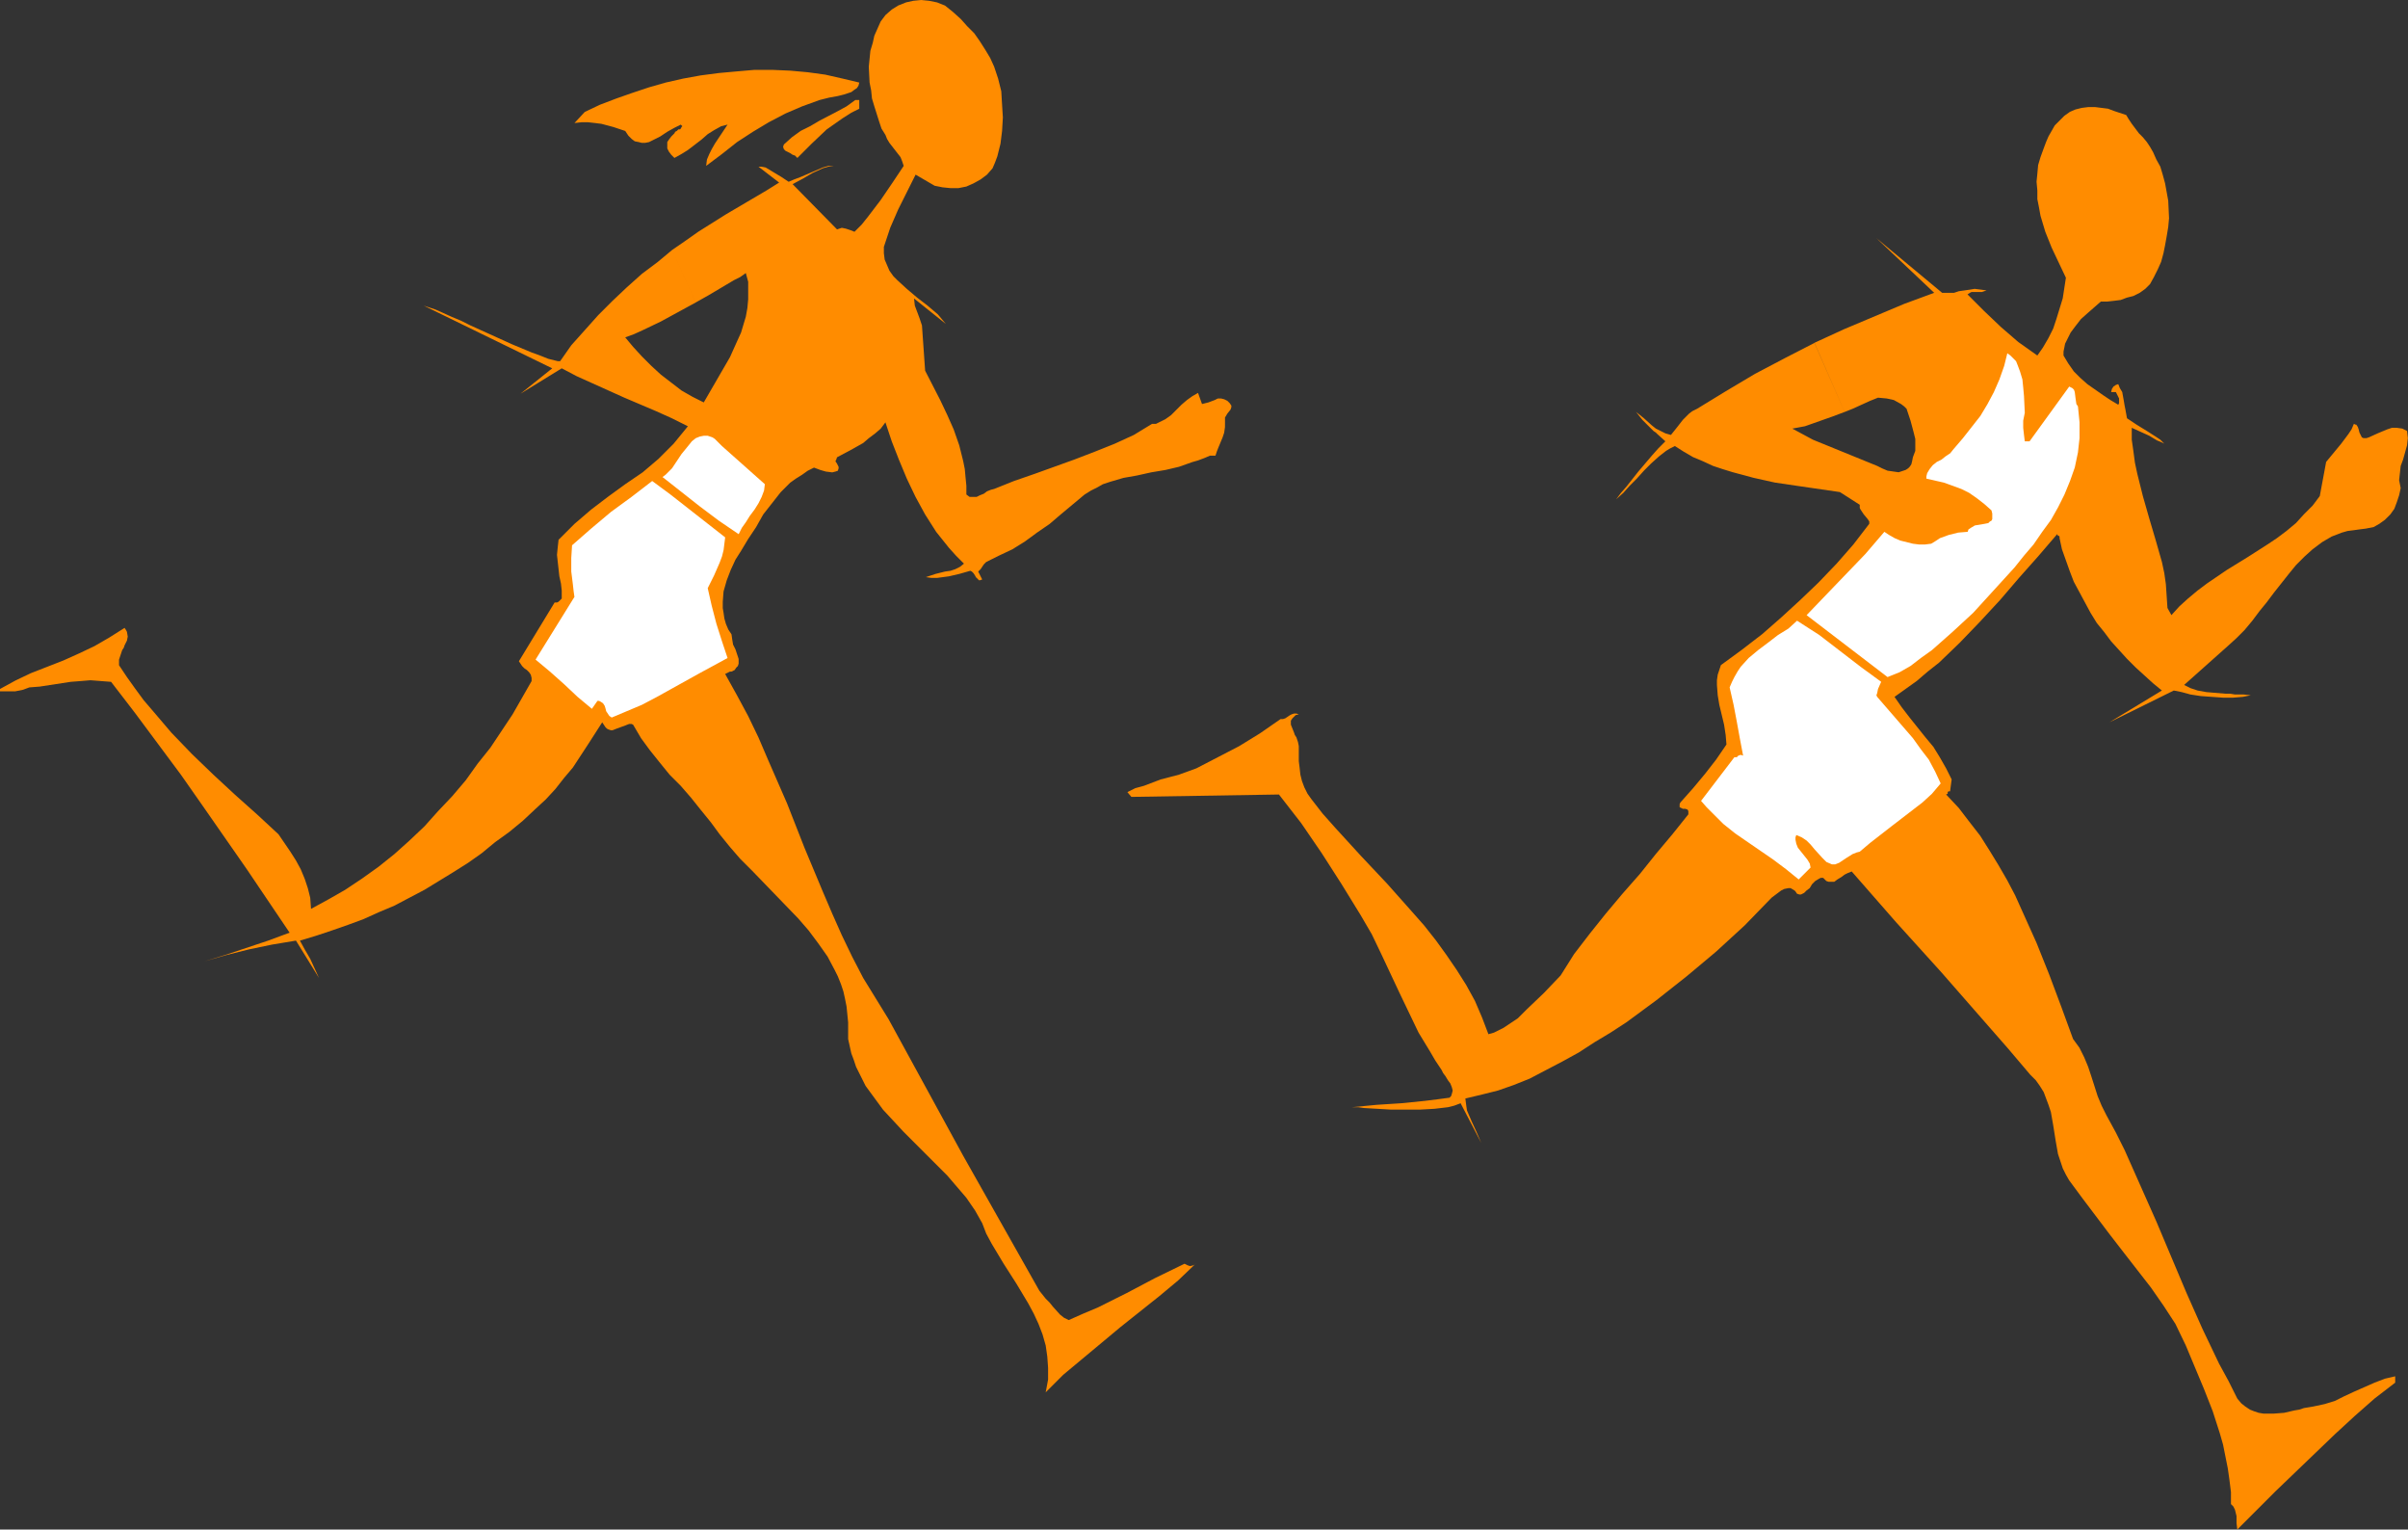 <?xml version="1.0" encoding="UTF-8" standalone="no"?>
<svg
   version="1.0"
   width="129.766mm"
   height="82.403mm"
   id="svg9"
   sodipodi:docname="T &amp; F - Runners 4.wmf"
   xmlns:inkscape="http://www.inkscape.org/namespaces/inkscape"
   xmlns:sodipodi="http://sodipodi.sourceforge.net/DTD/sodipodi-0.dtd"
   xmlns="http://www.w3.org/2000/svg"
   xmlns:svg="http://www.w3.org/2000/svg">
  <rect width="100%" height="100%" fill="#333333" stroke="none"/>
  <sodipodi:namedview
     id="namedview9"
     pagecolor="#ffffff"
     bordercolor="#000000"
     borderopacity="0.25"
     inkscape:showpageshadow="2"
     inkscape:pageopacity="0.0"
     inkscape:pagecheckerboard="0"
     inkscape:deskcolor="#d1d1d1"
     inkscape:document-units="mm" />
  <defs
     id="defs1">
    <pattern
       id="WMFhbasepattern"
       patternUnits="userSpaceOnUse"
       width="6"
       height="6"
       x="0"
       y="0" />
  </defs>
  <path
     style="fill:#ff8c00;fill-opacity:1;fill-rule:evenodd;stroke:none"
     d="m 375.72,83.882 1.616,-0.646 1.778,-0.808 1.778,-0.808 1.616,-0.646 1.778,0.162 1.454,0.323 1.454,0.808 0.646,0.485 0.485,0.485 0.808,2.424 0.646,2.424 0.323,1.293 v 1.293 1.131 l -0.485,1.293 -0.162,0.808 -0.162,0.646 -0.323,0.485 -0.323,0.323 -0.485,0.323 -0.485,0.162 -0.97,0.323 -1.131,-0.162 -1.131,-0.162 -1.131,-0.485 -0.97,-0.485 -4.363,-1.778 -4.363,-1.778 -4.363,-1.778 -4.202,-2.263 2.586,-0.485 2.747,-0.97 2.747,-0.97 2.586,-0.97 -6.141,-14.061 -5.979,3.071 -6.141,3.232 -5.979,3.556 -5.818,3.556 -0.97,0.485 -0.646,0.485 -0.646,0.646 -0.646,0.646 -1.131,1.455 -0.646,0.808 -0.646,0.808 -1.131,-0.323 -0.97,-0.485 -0.97,-0.485 -0.808,-0.646 -1.616,-1.455 -0.808,-0.646 -0.808,-0.646 0.646,0.808 0.646,0.808 1.454,1.455 0.808,0.808 0.485,0.323 0.323,0.323 1.616,1.455 -1.454,1.455 -1.293,1.455 -2.747,3.232 -2.424,3.071 -1.131,1.293 -0.97,1.293 1.454,-1.293 1.293,-1.455 1.454,-1.455 1.454,-1.616 1.454,-1.455 1.616,-1.455 1.454,-1.131 0.808,-0.485 0.97,-0.485 1.778,1.131 1.939,1.131 1.939,0.808 2.101,0.97 1.939,0.646 2.101,0.646 4.202,1.131 4.363,0.97 4.363,0.646 8.888,1.293 4.04,2.586 v 0.646 l 0.162,0.323 0.323,0.485 0.323,0.485 0.808,0.97 0.323,0.485 v 0.485 l -3.232,4.202 -3.394,3.879 -3.717,3.879 -3.717,3.556 -3.878,3.556 -3.878,3.394 -4.202,3.232 -4.202,3.071 -0.323,0.97 -0.323,0.97 -0.162,1.131 v 0.97 l 0.162,2.101 0.323,1.939 0.97,4.041 0.323,2.101 0.162,1.939 -2.101,3.071 -2.262,2.909 -2.424,2.909 -2.586,2.909 -0.162,0.323 v 0.162 0.485 l 0.323,0.162 0.323,0.162 h 0.485 l 0.485,0.162 0.162,0.323 v 0.323 0.323 l -3.232,4.041 -3.394,4.041 -3.232,4.041 -3.555,4.041 -3.394,4.041 -3.232,4.041 -3.232,4.202 -2.747,4.364 -3.394,3.556 -3.555,3.394 -1.778,1.778 -1.939,1.293 -0.97,0.646 -0.97,0.485 -0.97,0.485 -1.131,0.323 -1.293,-3.394 -1.454,-3.394 -1.778,-3.232 -1.939,-3.071 -2.101,-3.071 -2.101,-2.909 -2.424,-3.071 -2.424,-2.748 -5.171,-5.818 -5.333,-5.657 -5.171,-5.657 -2.586,-2.909 -2.262,-2.909 -0.808,-1.131 -0.646,-1.293 -0.485,-1.293 -0.323,-1.293 -0.162,-1.455 -0.162,-1.293 v -1.616 -1.455 l -0.162,-0.808 -0.323,-0.97 -0.323,-0.485 -0.162,-0.485 -0.323,-0.808 -0.323,-0.808 v -0.485 -0.323 l 0.323,-0.485 0.323,-0.323 0.323,-0.323 0.646,-0.162 -0.485,-0.162 h -0.485 l -0.485,0.162 -0.323,0.162 -0.97,0.646 -0.485,0.162 h -0.485 l -2.101,1.455 -2.101,1.455 -4.202,2.586 -8.726,4.525 -3.555,1.293 -3.717,0.97 -3.394,1.293 -1.778,0.485 -1.616,0.808 0.808,0.97 30.058,-0.485 2.262,2.909 2.262,2.909 4.202,6.142 4.04,6.303 3.878,6.303 2.262,3.879 1.939,4.041 3.717,7.919 1.939,4.041 1.939,4.041 2.262,3.717 1.131,1.939 1.293,1.939 0.323,0.646 0.485,0.646 0.485,0.808 0.485,0.646 0.323,0.808 0.162,0.646 -0.162,0.646 -0.162,0.485 -0.323,0.323 -2.424,0.323 -2.586,0.323 -4.848,0.485 -5.01,0.323 -5.01,0.485 h 1.293 l 1.131,0.162 2.747,0.162 2.747,0.162 h 3.07 2.909 l 2.909,-0.162 2.747,-0.323 1.293,-0.323 1.293,-0.485 4.202,8.081 -0.97,-2.263 -0.97,-2.101 -0.485,-1.131 -0.485,-1.131 -0.162,-1.131 -0.162,-1.293 3.394,-0.808 3.232,-0.808 3.232,-1.131 3.232,-1.293 3.394,-1.778 3.394,-1.778 3.232,-1.778 3.232,-2.101 3.232,-1.939 3.232,-2.101 6.141,-4.525 6.141,-4.849 5.979,-5.01 5.818,-5.334 5.494,-5.657 0.646,-0.485 0.646,-0.485 0.646,-0.485 0.646,-0.323 0.808,-0.162 h 0.485 l 0.808,0.485 0.162,0.162 0.323,0.485 0.485,0.162 h 0.323 l 0.646,-0.323 0.485,-0.485 0.646,-0.485 0.485,-0.808 0.646,-0.646 0.808,-0.485 0.323,-0.162 h 0.485 l 0.323,0.323 0.323,0.323 0.485,0.162 h 0.323 0.808 l 0.646,-0.485 0.808,-0.485 0.646,-0.485 0.646,-0.323 0.808,-0.323 9.05,10.344 9.211,10.182 9.05,10.344 4.525,5.172 4.525,5.334 1.131,1.131 0.808,1.131 0.808,1.293 0.485,1.293 0.485,1.293 0.485,1.455 0.485,2.748 0.485,3.071 0.485,2.748 0.485,1.455 0.485,1.455 0.646,1.293 0.646,1.131 2.747,3.717 5.494,7.273 2.747,3.556 5.656,7.273 2.586,3.717 2.424,3.717 2.101,4.364 3.717,8.889 1.778,4.525 1.454,4.525 0.646,2.263 0.485,2.424 0.485,2.424 0.323,2.263 0.323,2.586 v 2.424 l 0.485,0.485 0.323,0.646 0.323,1.293 v 0.646 0.808 l 0.162,1.293 3.878,-3.879 3.878,-3.879 8.08,-7.758 4.04,-3.879 4.04,-3.717 4.04,-3.556 4.202,-3.232 v -1.293 l -2.101,0.485 -2.101,0.808 -4.04,1.778 -2.101,0.97 -1.939,0.97 -2.101,0.646 -2.262,0.485 -1.939,0.323 -0.97,0.323 -0.97,0.162 -2.101,0.485 -2.101,0.162 h -0.97 -1.131 l -0.97,-0.162 -0.97,-0.323 -0.808,-0.323 -0.97,-0.646 -0.808,-0.646 -0.808,-0.97 -1.778,-3.556 -1.939,-3.556 -3.394,-7.111 -3.232,-7.273 -3.07,-7.273 -3.07,-7.273 -3.232,-7.273 -3.232,-7.273 -1.778,-3.556 -1.939,-3.556 -0.97,-1.939 -0.808,-1.939 -1.293,-4.041 -0.646,-1.939 -0.808,-1.939 -0.97,-1.939 -1.293,-1.778 -2.424,-6.627 -2.424,-6.465 -2.586,-6.465 -2.909,-6.465 -1.454,-3.232 -1.616,-3.071 -1.778,-3.071 -1.778,-2.909 -1.939,-3.071 -2.262,-2.909 -2.101,-2.748 -2.586,-2.748 0.323,-0.162 v -0.323 l 0.162,-0.162 h 0.323 l 0.323,-2.424 -1.131,-2.263 -1.293,-2.263 -1.293,-2.101 -1.616,-1.939 -3.232,-4.041 -1.616,-2.101 -1.454,-2.101 2.262,-1.616 2.262,-1.616 2.262,-1.939 2.262,-1.778 4.202,-4.041 4.202,-4.364 4.04,-4.364 3.878,-4.525 3.878,-4.364 3.878,-4.525 0.162,0.323 h 0.162 l 0.162,0.162 v 0.323 l 0.485,2.263 0.808,2.263 0.808,2.263 0.808,2.101 1.131,2.101 1.131,2.101 1.131,2.101 1.293,2.101 1.454,1.778 1.454,1.939 1.616,1.778 1.616,1.778 1.778,1.778 1.778,1.616 1.778,1.616 1.778,1.455 -10.666,6.465 13.09,-6.465 1.616,0.323 1.778,0.485 2.101,0.323 2.262,0.162 2.262,0.162 h 2.101 l 1.939,-0.162 0.808,-0.162 0.808,-0.162 -1.454,-0.162 h -1.778 l -0.97,-0.162 h -0.97 l -1.939,-0.162 -1.939,-0.162 -1.778,-0.323 -1.454,-0.485 -0.646,-0.323 -0.646,-0.323 8.888,-7.919 1.778,-1.616 1.616,-1.616 1.616,-1.939 1.454,-1.939 1.454,-1.778 1.454,-1.939 3.07,-3.879 1.454,-1.778 1.778,-1.778 1.616,-1.455 1.939,-1.455 1.939,-1.131 2.101,-0.808 1.131,-0.323 1.293,-0.162 1.131,-0.162 1.293,-0.162 1.616,-0.323 1.131,-0.646 1.131,-0.808 1.131,-1.131 0.808,-1.131 0.485,-1.293 0.485,-1.455 0.323,-1.455 -0.162,-0.808 -0.162,-0.808 0.162,-1.455 0.162,-1.455 0.485,-1.293 0.808,-2.909 0.162,-1.455 -0.162,-1.455 -0.97,-0.485 -1.131,-0.162 h -0.97 l -0.97,0.323 -1.939,0.808 -1.778,0.808 -0.485,0.162 h -0.323 -0.323 l -0.323,-0.162 -0.162,-0.323 -0.323,-0.646 -0.162,-0.646 -0.162,-0.485 -0.323,-0.485 h -0.162 l -0.323,-0.162 -0.485,1.131 -0.646,0.97 -1.454,1.939 -3.07,3.717 -1.293,6.95 -1.454,1.939 -1.778,1.778 -1.616,1.778 -1.939,1.616 -1.939,1.455 -1.939,1.293 -4.04,2.586 -2.101,1.293 -2.101,1.293 -4.04,2.748 -1.939,1.455 -1.939,1.616 -1.778,1.616 -1.616,1.778 -0.808,-1.455 -0.162,-2.424 -0.162,-2.424 -0.323,-2.263 -0.485,-2.263 -1.293,-4.525 -1.293,-4.364 -1.293,-4.525 -1.131,-4.525 -0.485,-2.263 -0.323,-2.424 -0.323,-2.263 v -2.424 l 1.778,0.808 1.778,0.808 0.808,0.485 0.808,0.485 0.808,0.323 0.646,0.323 -0.808,-0.808 -0.97,-0.646 -1.778,-1.131 -2.101,-1.293 -1.939,-1.293 -0.323,-1.778 -0.162,-0.808 -0.162,-0.97 -0.323,-1.778 -0.485,-0.808 -0.323,-0.808 -0.485,0.162 -0.485,0.323 -0.323,0.485 -0.162,0.646 h 0.97 l 0.323,0.646 0.323,0.646 v 0.646 0.323 l -0.162,0.323 -1.616,-0.97 -1.454,-0.97 -3.232,-2.263 -1.454,-1.293 -1.293,-1.293 -1.131,-1.616 -0.97,-1.616 v -0.808 l 0.162,-0.808 0.162,-0.808 0.323,-0.646 0.808,-1.616 0.97,-1.293 1.131,-1.455 1.454,-1.293 2.586,-2.263 h 1.293 l 1.454,-0.162 1.293,-0.162 1.293,-0.485 1.293,-0.323 1.293,-0.646 1.131,-0.808 0.97,-0.97 0.808,-1.455 0.808,-1.616 0.646,-1.455 0.485,-1.778 0.323,-1.616 0.323,-1.778 0.323,-1.939 0.162,-1.778 -0.162,-3.556 -0.323,-1.778 -0.323,-1.778 -0.485,-1.778 -0.485,-1.616 -0.808,-1.455 -0.646,-1.455 -0.646,-1.131 -0.646,-0.97 -0.808,-0.97 -0.808,-0.808 -1.454,-1.939 -0.646,-0.97 -0.485,-0.808 -2.424,-0.808 -1.293,-0.485 -1.293,-0.162 -1.293,-0.162 h -1.454 l -1.293,0.162 -1.293,0.323 -1.131,0.485 -1.131,0.808 -0.97,0.97 -0.97,0.97 -0.646,1.131 -0.646,1.131 -0.485,1.131 -0.485,1.293 -0.646,1.778 -0.485,1.616 -0.162,1.778 -0.162,1.616 0.162,1.778 v 1.778 l 0.323,1.616 0.323,1.778 0.97,3.232 1.293,3.232 1.454,3.071 1.454,3.071 -0.323,2.101 -0.323,2.101 -0.646,2.101 -0.646,2.101 -0.646,1.939 -0.97,1.939 -1.131,1.939 -1.131,1.616 -3.878,-2.748 -3.555,-3.071 -3.394,-3.232 -3.394,-3.394 0.485,-0.323 0.323,-0.162 h 1.131 0.97 l 0.485,-0.162 0.485,-0.162 -1.131,-0.162 -1.293,-0.162 -0.97,0.162 -2.262,0.323 -0.97,0.323 h -1.293 -1.131 l -13.413,-11.152 11.797,11.152 -6.141,2.263 -6.141,2.586 -6.141,2.586 -5.979,2.748 z"
     id="path1" />
  <path
     style="fill:#ff8c00;fill-opacity:1;fill-rule:evenodd;stroke:none"
     d="m 175.013,16.809 -0.162,0.646 -0.323,0.485 -0.485,0.323 -0.646,0.485 -1.454,0.485 -1.293,0.323 -1.778,0.323 -1.939,0.485 -1.778,0.646 -1.778,0.646 -3.394,1.455 -3.394,1.778 -3.232,1.939 -3.232,2.101 -3.07,2.424 -3.232,2.424 0.162,-1.293 0.485,-1.131 0.485,-0.97 0.646,-1.131 1.293,-1.939 1.293,-1.939 -1.293,0.323 -1.454,0.808 -1.293,0.808 -1.293,1.131 -2.747,2.101 -1.293,0.808 -1.454,0.808 -0.646,-0.646 -0.485,-0.646 -0.323,-0.646 v -0.646 -0.646 l 0.323,-0.485 0.485,-0.646 0.646,-0.646 0.162,-0.323 0.323,-0.162 0.323,-0.323 h 0.323 l 0.162,-0.162 0.162,-0.323 0.162,-0.162 -0.323,-0.323 -1.293,0.646 -1.454,0.808 -1.454,0.97 -1.616,0.808 -0.646,0.323 -0.808,0.162 h -0.646 l -0.646,-0.162 -0.808,-0.162 -0.646,-0.485 -0.646,-0.646 -0.646,-0.97 -2.424,-0.808 -2.424,-0.646 -1.293,-0.162 -1.454,-0.162 h -1.293 l -1.454,0.162 2.101,-2.263 3.07,-1.455 3.394,-1.293 3.232,-1.131 3.394,-1.131 3.394,-0.97 3.555,-0.808 3.555,-0.646 3.717,-0.485 3.555,-0.323 3.717,-0.323 h 3.555 l 3.717,0.162 3.555,0.323 3.555,0.485 3.555,0.808 z"
     id="path2" />
  <path
     style="fill:#ff8c00;fill-opacity:1;fill-rule:evenodd;stroke:none"
     d="m 175.013,22.142 -1.616,0.808 -1.778,1.131 -1.616,1.131 -1.616,1.131 -3.07,2.909 -2.909,2.909 -0.485,-0.485 -0.485,-0.162 -0.485,-0.323 -0.97,-0.485 -0.323,-0.323 -0.162,-0.485 0.162,-0.485 1.616,-1.455 1.778,-1.293 1.939,-0.97 1.939,-1.131 3.717,-1.939 1.778,-0.97 1.778,-1.293 h 0.808 z"
     id="path3" />
  <path
     style="fill:#ffffff;fill-opacity:1;fill-rule:evenodd;stroke:none"
     d="m 173.235,49.133 1.293,5.334 0.485,2.586 0.485,2.748 0.323,2.586 0.162,2.909 v 2.909 2.909 l 0.323,0.323 h 0.485 l 0.323,-0.162 0.323,-0.485 2.262,-8.889 0.162,2.909 0.162,3.071 v 3.071 l -0.162,3.071 -0.323,3.071 -0.485,3.071 -0.646,2.909 -0.485,1.455 -0.646,1.293 -0.97,0.97 -0.97,0.808 -1.131,0.808 -1.131,0.646 -2.424,1.131 -2.424,1.293 -1.131,-0.808 -1.293,-0.646 -2.747,-0.97 -2.747,-0.808 -5.656,-1.455 -2.747,-0.808 -2.747,-0.97 -1.293,-0.646 -1.293,-0.646 2.101,-4.202 2.101,-4.202 1.778,-4.202 1.616,-4.364 0.808,0.485 h 0.97 0.808 l 0.808,-0.323 0.808,-0.323 0.646,-0.323 1.454,-1.131 1.939,-1.939 1.616,-1.778 1.454,-2.101 1.454,-2.101 2.262,-4.202 2.262,-4.364 z"
     id="path4" />
  <path
     style="fill:#ff8c00;fill-opacity:1;fill-rule:evenodd;stroke:none"
     d="m 141.723,61.578 2.586,-1.455 5.171,-3.071 1.293,-0.646 1.131,-0.808 0.485,1.778 v 1.778 1.778 l -0.162,1.778 -0.323,1.778 -0.485,1.616 -0.485,1.616 -0.808,1.778 -1.454,3.232 -1.778,3.071 -1.778,3.071 -1.778,3.071 -2.262,-1.131 -2.262,-1.293 -2.101,-1.616 -2.101,-1.616 -1.939,-1.778 -1.939,-1.939 -1.778,-1.939 -1.616,-1.939 1.778,-0.646 1.778,-0.808 3.717,-1.778 3.555,-1.939 3.555,-1.939 -4.848,-10.667 -2.909,2.424 -3.232,2.424 -3.07,2.748 -2.909,2.748 -2.909,2.909 -2.747,3.071 -2.747,3.071 -2.262,3.232 h -0.485 l -0.646,-0.162 -1.293,-0.323 -1.616,-0.646 -1.778,-0.646 -1.939,-0.808 -1.939,-0.808 -8.565,-3.879 -1.939,-0.97 -1.939,-0.808 -1.778,-0.808 -1.454,-0.646 -1.454,-0.485 -0.485,-0.162 -0.485,-0.162 26.179,12.768 -6.464,5.172 8.403,-5.172 3.07,1.616 3.232,1.455 6.464,2.909 6.464,2.748 3.232,1.455 3.232,1.616 -1.454,1.778 -1.454,1.778 -1.454,1.455 -1.616,1.616 -3.232,2.748 -3.555,2.424 -3.555,2.586 -3.394,2.586 -3.394,2.909 -1.616,1.616 -1.616,1.616 -0.162,1.455 -0.162,1.616 0.162,1.455 0.162,1.455 0.162,1.455 0.323,1.455 0.162,1.455 v 1.616 l -0.323,0.323 -0.323,0.323 -0.323,0.162 h -0.485 l -7.272,11.96 0.323,0.485 0.323,0.485 0.485,0.485 0.485,0.323 0.485,0.485 0.323,0.485 0.162,0.646 v 0.646 l -1.939,3.394 -1.939,3.394 -2.262,3.394 -2.262,3.394 -2.586,3.232 -2.424,3.394 -2.747,3.232 -2.909,3.071 -2.747,3.071 -3.07,2.909 -3.07,2.748 -3.232,2.586 -3.394,2.424 -3.394,2.263 -3.394,1.939 -3.555,1.939 -0.162,-2.263 -0.485,-1.939 -0.646,-1.939 -0.808,-1.939 -0.97,-1.778 -1.131,-1.778 -2.424,-3.556 -4.363,-4.041 -4.525,-4.041 -4.363,-4.041 -4.363,-4.202 -4.202,-4.364 -3.717,-4.364 -1.939,-2.263 -1.778,-2.424 -1.616,-2.263 -1.616,-2.424 v -1.131 l 0.323,-0.97 0.323,-0.97 0.323,-0.485 0.162,-0.485 0.485,-0.97 0.162,-0.808 -0.162,-0.97 -0.162,-0.323 -0.323,-0.485 -3.07,1.939 -3.07,1.778 -3.07,1.455 -3.232,1.455 -6.626,2.586 -3.07,1.455 L 0,140.288 v 0.485 h 1.454 1.616 l 1.616,-0.323 1.293,-0.485 2.101,-0.162 2.101,-0.323 4.202,-0.646 2.101,-0.162 1.939,-0.162 2.101,0.162 2.101,0.162 4.848,6.303 4.686,6.303 4.686,6.303 4.525,6.465 8.888,12.768 8.726,12.93 -4.363,1.616 -4.363,1.455 -4.363,1.455 -4.202,1.293 4.525,-1.293 4.525,-1.131 4.686,-0.97 4.848,-0.808 4.686,7.596 -1.778,-3.879 -1.131,-1.939 -0.97,-1.778 3.232,-0.97 3.394,-1.131 3.232,-1.131 3.07,-1.131 3.232,-1.455 3.07,-1.293 3.07,-1.616 3.07,-1.616 2.909,-1.778 2.909,-1.778 3.07,-1.939 2.747,-1.939 2.747,-2.263 2.909,-2.101 2.747,-2.263 2.586,-2.424 2.101,-1.939 1.939,-2.101 1.778,-2.263 1.778,-2.101 3.07,-4.687 2.909,-4.525 0.323,0.485 0.323,0.485 0.323,0.323 0.323,0.162 0.485,0.162 h 0.323 l 0.808,-0.323 1.778,-0.646 0.808,-0.323 h 0.485 l 0.323,0.162 1.616,2.748 1.778,2.424 1.939,2.424 2.101,2.586 2.262,2.263 2.101,2.424 1.939,2.424 2.101,2.586 1.778,2.424 2.101,2.586 2.101,2.424 2.424,2.424 4.686,4.849 4.686,4.849 2.101,2.424 1.939,2.586 1.939,2.748 1.454,2.748 0.646,1.293 0.646,1.616 0.485,1.455 0.323,1.455 0.323,1.616 0.162,1.616 0.162,1.616 v 1.778 1.616 l 0.323,1.455 0.323,1.455 0.485,1.293 0.485,1.455 0.646,1.293 1.293,2.586 1.778,2.424 1.778,2.424 2.101,2.263 2.101,2.263 4.363,4.364 4.525,4.525 1.939,2.263 1.939,2.263 1.778,2.586 1.454,2.586 0.808,2.101 1.131,2.101 2.424,4.041 2.586,4.041 2.424,4.041 1.131,2.101 0.97,2.101 0.808,2.101 0.646,2.263 0.323,2.263 0.162,2.263 v 2.424 l -0.485,2.586 3.555,-3.556 3.878,-3.232 7.757,-6.465 7.918,-6.303 3.878,-3.232 3.717,-3.556 -0.323,0.323 -0.323,0.162 -0.646,0.162 -0.485,-0.162 -0.646,-0.323 -5.979,2.909 -5.818,3.071 -5.818,2.909 -3.07,1.293 -2.909,1.293 -0.97,-0.485 -0.808,-0.646 -1.454,-1.616 -0.646,-0.808 -0.808,-0.808 -1.293,-1.616 -15.514,-27.476 -7.595,-13.899 -7.595,-13.899 -2.586,-4.202 -2.586,-4.202 -2.262,-4.364 -2.101,-4.364 -1.939,-4.364 -1.939,-4.525 -3.717,-8.889 -1.778,-4.525 -1.778,-4.525 -3.878,-8.889 -1.939,-4.525 -2.101,-4.364 -2.262,-4.202 -2.424,-4.364 0.323,-0.162 0.323,-0.162 0.323,-0.162 h 0.323 l 0.646,-0.323 0.323,-0.485 0.323,-0.323 0.162,-0.485 v -0.97 l -0.323,-0.97 -0.323,-0.97 -0.485,-0.97 -0.162,-0.97 -0.162,-1.131 -0.646,-0.97 -0.485,-1.131 -0.323,-1.131 -0.162,-1.131 -0.162,-0.97 v -1.293 l 0.162,-2.101 0.646,-2.263 0.808,-2.101 0.97,-2.101 1.131,-1.778 1.454,-2.424 1.616,-2.424 1.454,-2.586 1.778,-2.263 1.778,-2.263 1.939,-1.939 1.131,-0.808 1.293,-0.808 1.131,-0.808 1.293,-0.646 1.293,0.485 1.131,0.323 1.293,0.162 0.646,-0.162 0.485,-0.162 0.162,-0.485 v -0.323 l -0.323,-0.646 -0.323,-0.485 0.162,-0.323 0.162,-0.485 2.747,-1.455 2.586,-1.455 1.131,-0.97 1.293,-0.97 1.131,-0.97 0.97,-1.293 1.293,3.879 1.454,3.717 1.616,3.879 1.778,3.717 1.939,3.556 2.262,3.556 1.293,1.616 1.293,1.616 1.454,1.616 1.616,1.616 -0.808,0.646 -0.97,0.485 -0.97,0.323 -1.131,0.162 -1.939,0.485 -0.97,0.323 -0.97,0.323 1.131,0.162 h 1.131 l 2.424,-0.323 2.101,-0.485 2.262,-0.646 0.323,0.162 0.323,0.323 0.323,0.485 0.162,0.323 0.323,0.323 0.323,0.323 h 0.162 l 0.485,-0.162 -0.808,-1.616 0.485,-0.485 0.323,-0.485 0.323,-0.485 0.485,-0.485 2.586,-1.293 2.747,-1.293 2.586,-1.616 2.424,-1.778 2.586,-1.778 2.262,-1.939 4.848,-4.041 1.293,-0.808 1.293,-0.646 1.131,-0.646 1.454,-0.485 2.747,-0.808 2.747,-0.485 2.909,-0.646 2.909,-0.485 2.747,-0.646 2.747,-0.97 1.131,-0.323 1.293,-0.485 1.131,-0.485 h 0.485 0.646 l 0.323,-0.97 0.323,-0.808 0.808,-1.939 0.323,-0.97 0.162,-1.131 V 85.983 85.013 l 0.485,-0.808 0.646,-0.808 0.162,-0.485 v -0.323 l -0.323,-0.485 -0.485,-0.485 -0.646,-0.323 -0.646,-0.162 h -0.646 l -0.646,0.323 -1.293,0.485 -0.646,0.162 -0.646,0.162 -0.808,-2.263 -1.131,0.646 -1.131,0.808 -1.131,0.97 -2.101,2.101 -1.131,0.808 -1.293,0.646 -0.646,0.323 h -0.808 l -3.717,2.263 -3.878,1.778 -4.04,1.616 -4.202,1.616 -8.08,2.909 -4.202,1.455 -4.04,1.616 -0.646,0.162 -0.808,0.323 -0.646,0.485 -0.808,0.323 -0.646,0.323 h -0.646 -0.808 l -0.646,-0.485 v -1.778 l -0.162,-1.616 -0.162,-1.778 -0.323,-1.616 -0.808,-3.232 -1.131,-3.232 -1.293,-2.909 -1.454,-3.071 -3.07,-5.98 -0.646,-9.212 v 0 l -0.485,-1.455 -0.485,-1.293 -0.485,-1.293 -0.162,-1.455 6.464,5.172 -0.808,-0.97 -0.808,-0.97 -2.101,-1.778 -2.101,-1.616 -2.101,-1.778 -1.939,-1.778 -0.808,-0.808 -0.808,-1.131 -0.485,-1.131 -0.485,-1.131 -0.162,-1.293 v -1.293 l 0.646,-1.939 0.646,-1.939 1.616,-3.717 1.778,-3.556 1.778,-3.556 3.878,2.263 1.616,0.323 1.616,0.162 h 1.616 l 1.616,-0.323 1.454,-0.646 1.454,-0.808 1.293,-0.97 1.131,-1.293 0.485,-1.131 0.485,-1.293 0.646,-2.586 0.323,-2.586 0.162,-2.748 -0.162,-2.586 -0.162,-2.748 -0.646,-2.586 -0.808,-2.424 -0.808,-1.778 -0.97,-1.616 -1.131,-1.778 -1.131,-1.616 -1.454,-1.455 -1.293,-1.455 -1.616,-1.455 -1.616,-1.293 -1.616,-0.646 L 189.233,0.162 187.617,0 l -1.616,0.162 -1.454,0.323 -1.616,0.646 -1.293,0.808 -1.293,1.131 -0.97,1.293 -0.646,1.455 -0.646,1.455 -0.323,1.455 -0.485,1.616 -0.162,1.616 -0.162,1.616 0.162,3.232 0.323,1.616 0.162,1.616 0.485,1.616 0.97,3.071 0.485,1.455 0.808,1.293 0.323,0.808 0.485,0.808 1.131,1.455 1.131,1.455 0.323,0.808 0.323,0.97 -2.262,3.394 -2.424,3.556 -2.586,3.394 -1.293,1.616 -1.454,1.455 -0.808,-0.323 -0.97,-0.323 -0.808,-0.162 -0.485,0.162 -0.485,0.162 -9.05,-9.212 2.101,-1.131 1.939,-1.131 2.101,-0.97 1.131,-0.323 1.131,-0.162 h -1.131 l -1.131,0.323 -2.262,0.97 -2.262,0.97 -1.293,0.485 -1.131,0.485 -1.454,-0.97 -1.616,-0.97 -0.808,-0.485 -0.808,-0.485 -0.808,-0.162 h -0.646 l 4.202,3.232 -2.586,1.616 -2.747,1.616 -5.494,3.232 -5.656,3.556 -2.747,1.939 -2.586,1.778 z"
     id="path5" />
  <path
     style="fill:#ffffff;fill-opacity:1;fill-rule:evenodd;stroke:none"
     d="m 412.403,84.043 -0.323,1.616 v 1.455 l 0.162,1.455 0.162,1.293 h 0.97 l 8.08,-11.152 0.646,0.323 0.323,0.323 0.162,0.485 0.162,1.293 0.162,1.131 0.323,0.485 0.162,1.616 0.162,1.616 v 1.616 1.616 l -0.323,2.909 -0.646,3.071 -0.97,2.748 -1.131,2.748 -1.293,2.586 -1.454,2.586 -1.778,2.424 -1.778,2.586 -1.939,2.263 -1.939,2.424 -8.403,9.212 -4.202,3.879 -4.202,3.717 -2.262,1.616 -2.101,1.616 -2.262,1.293 -2.424,0.97 -16.483,-12.607 3.878,-4.041 4.04,-4.202 4.04,-4.202 3.878,-4.525 0.97,0.646 1.131,0.646 1.131,0.485 1.293,0.323 1.293,0.323 1.293,0.162 h 1.131 l 1.293,-0.162 0.808,-0.485 0.97,-0.646 1.778,-0.646 1.939,-0.485 1.939,-0.162 0.162,-0.485 0.485,-0.323 0.808,-0.485 0.97,-0.162 0.97,-0.162 0.808,-0.162 0.323,-0.323 0.323,-0.162 0.162,-0.323 v -0.485 -0.646 l -0.162,-0.646 -1.454,-1.293 -1.454,-1.131 -1.616,-1.131 -1.616,-0.808 -1.778,-0.646 -1.778,-0.646 -3.555,-0.808 v -0.485 l 0.162,-0.646 0.485,-0.808 0.646,-0.808 0.808,-0.646 0.97,-0.485 0.808,-0.646 0.97,-0.646 0.646,-0.808 1.939,-2.263 1.778,-2.263 1.778,-2.263 1.454,-2.424 1.293,-2.424 1.131,-2.586 0.97,-2.748 0.646,-2.586 0.646,0.485 0.646,0.646 0.485,0.485 0.323,0.808 0.485,1.293 0.485,1.616 0.162,1.616 0.162,1.778 z"
     id="path6" />
  <path
     style="fill:#ffffff;fill-opacity:1;fill-rule:evenodd;stroke:none"
     d="m 155.782,98.589 -0.162,1.293 -0.485,1.293 -0.646,1.293 -0.808,1.293 -0.97,1.293 -0.808,1.293 -0.808,1.131 -0.646,1.293 -4.04,-2.748 -3.878,-2.909 -7.595,-5.98 0.646,-0.485 0.646,-0.646 0.646,-0.646 0.646,-0.97 0.646,-0.97 0.646,-0.97 1.454,-1.778 0.646,-0.808 0.808,-0.646 0.808,-0.323 0.808,-0.162 h 0.808 l 0.97,0.323 0.485,0.323 0.485,0.485 0.485,0.485 0.485,0.485 z"
     id="path7" />
  <path
     style="fill:#ffffff;fill-opacity:1;fill-rule:evenodd;stroke:none"
     d="m 147.702,109.418 -0.162,1.293 -0.162,1.293 -0.323,1.293 -0.485,1.293 -1.131,2.586 -1.293,2.586 0.808,3.556 0.97,3.717 1.131,3.556 1.131,3.394 -5.656,3.071 -5.818,3.232 -2.909,1.616 -3.07,1.616 -3.07,1.293 -3.07,1.293 -0.485,-0.323 -0.323,-0.485 -0.323,-0.485 -0.162,-0.646 -0.162,-0.485 -0.323,-0.485 -0.485,-0.323 -0.323,-0.162 h -0.323 l -1.131,1.616 -2.909,-2.424 -2.747,-2.586 -2.909,-2.586 -2.909,-2.424 7.918,-12.768 -0.162,-1.131 -0.162,-1.455 -0.323,-2.586 v -2.748 l 0.162,-2.586 3.878,-3.394 4.04,-3.394 4.202,-3.071 4.202,-3.232 3.717,2.748 3.717,2.909 z"
     id="path8" />
  <path
     style="fill:#ffffff;fill-opacity:1;fill-rule:evenodd;stroke:none"
     d="m 383.153,138.833 -0.646,1.455 -0.162,0.808 -0.162,0.485 0.162,0.323 7.272,8.404 1.616,2.263 1.616,2.101 1.293,2.424 1.131,2.424 -1.778,2.101 -1.939,1.778 -2.101,1.616 -2.101,1.616 -2.101,1.616 -4.363,3.394 -2.101,1.778 -0.646,0.162 -0.808,0.323 -1.293,0.808 -1.454,0.97 -0.808,0.323 h -0.646 l -1.131,-0.485 -0.808,-0.808 -1.616,-1.778 -0.808,-0.97 -0.808,-0.808 -0.97,-0.646 -1.131,-0.485 -0.162,0.485 v 0.485 l 0.162,0.808 0.323,0.808 0.646,0.808 1.293,1.616 0.485,0.808 0.162,0.808 -2.424,2.424 -2.586,-2.101 -2.586,-1.939 -2.586,-1.778 -2.586,-1.778 -2.586,-1.778 -2.424,-1.939 -2.262,-2.263 -1.131,-1.131 -1.131,-1.293 6.787,-8.889 h 0.485 l 0.323,-0.323 0.485,-0.162 0.485,0.162 -0.646,-3.394 -0.646,-3.556 -0.646,-3.394 -0.808,-3.556 0.485,-1.131 0.485,-0.97 0.646,-1.131 0.646,-0.97 1.616,-1.778 1.939,-1.616 1.939,-1.455 2.101,-1.616 2.101,-1.293 1.778,-1.616 2.262,1.455 2.262,1.455 4.202,3.232 4.202,3.232 z"
     id="path9" />
</svg>
